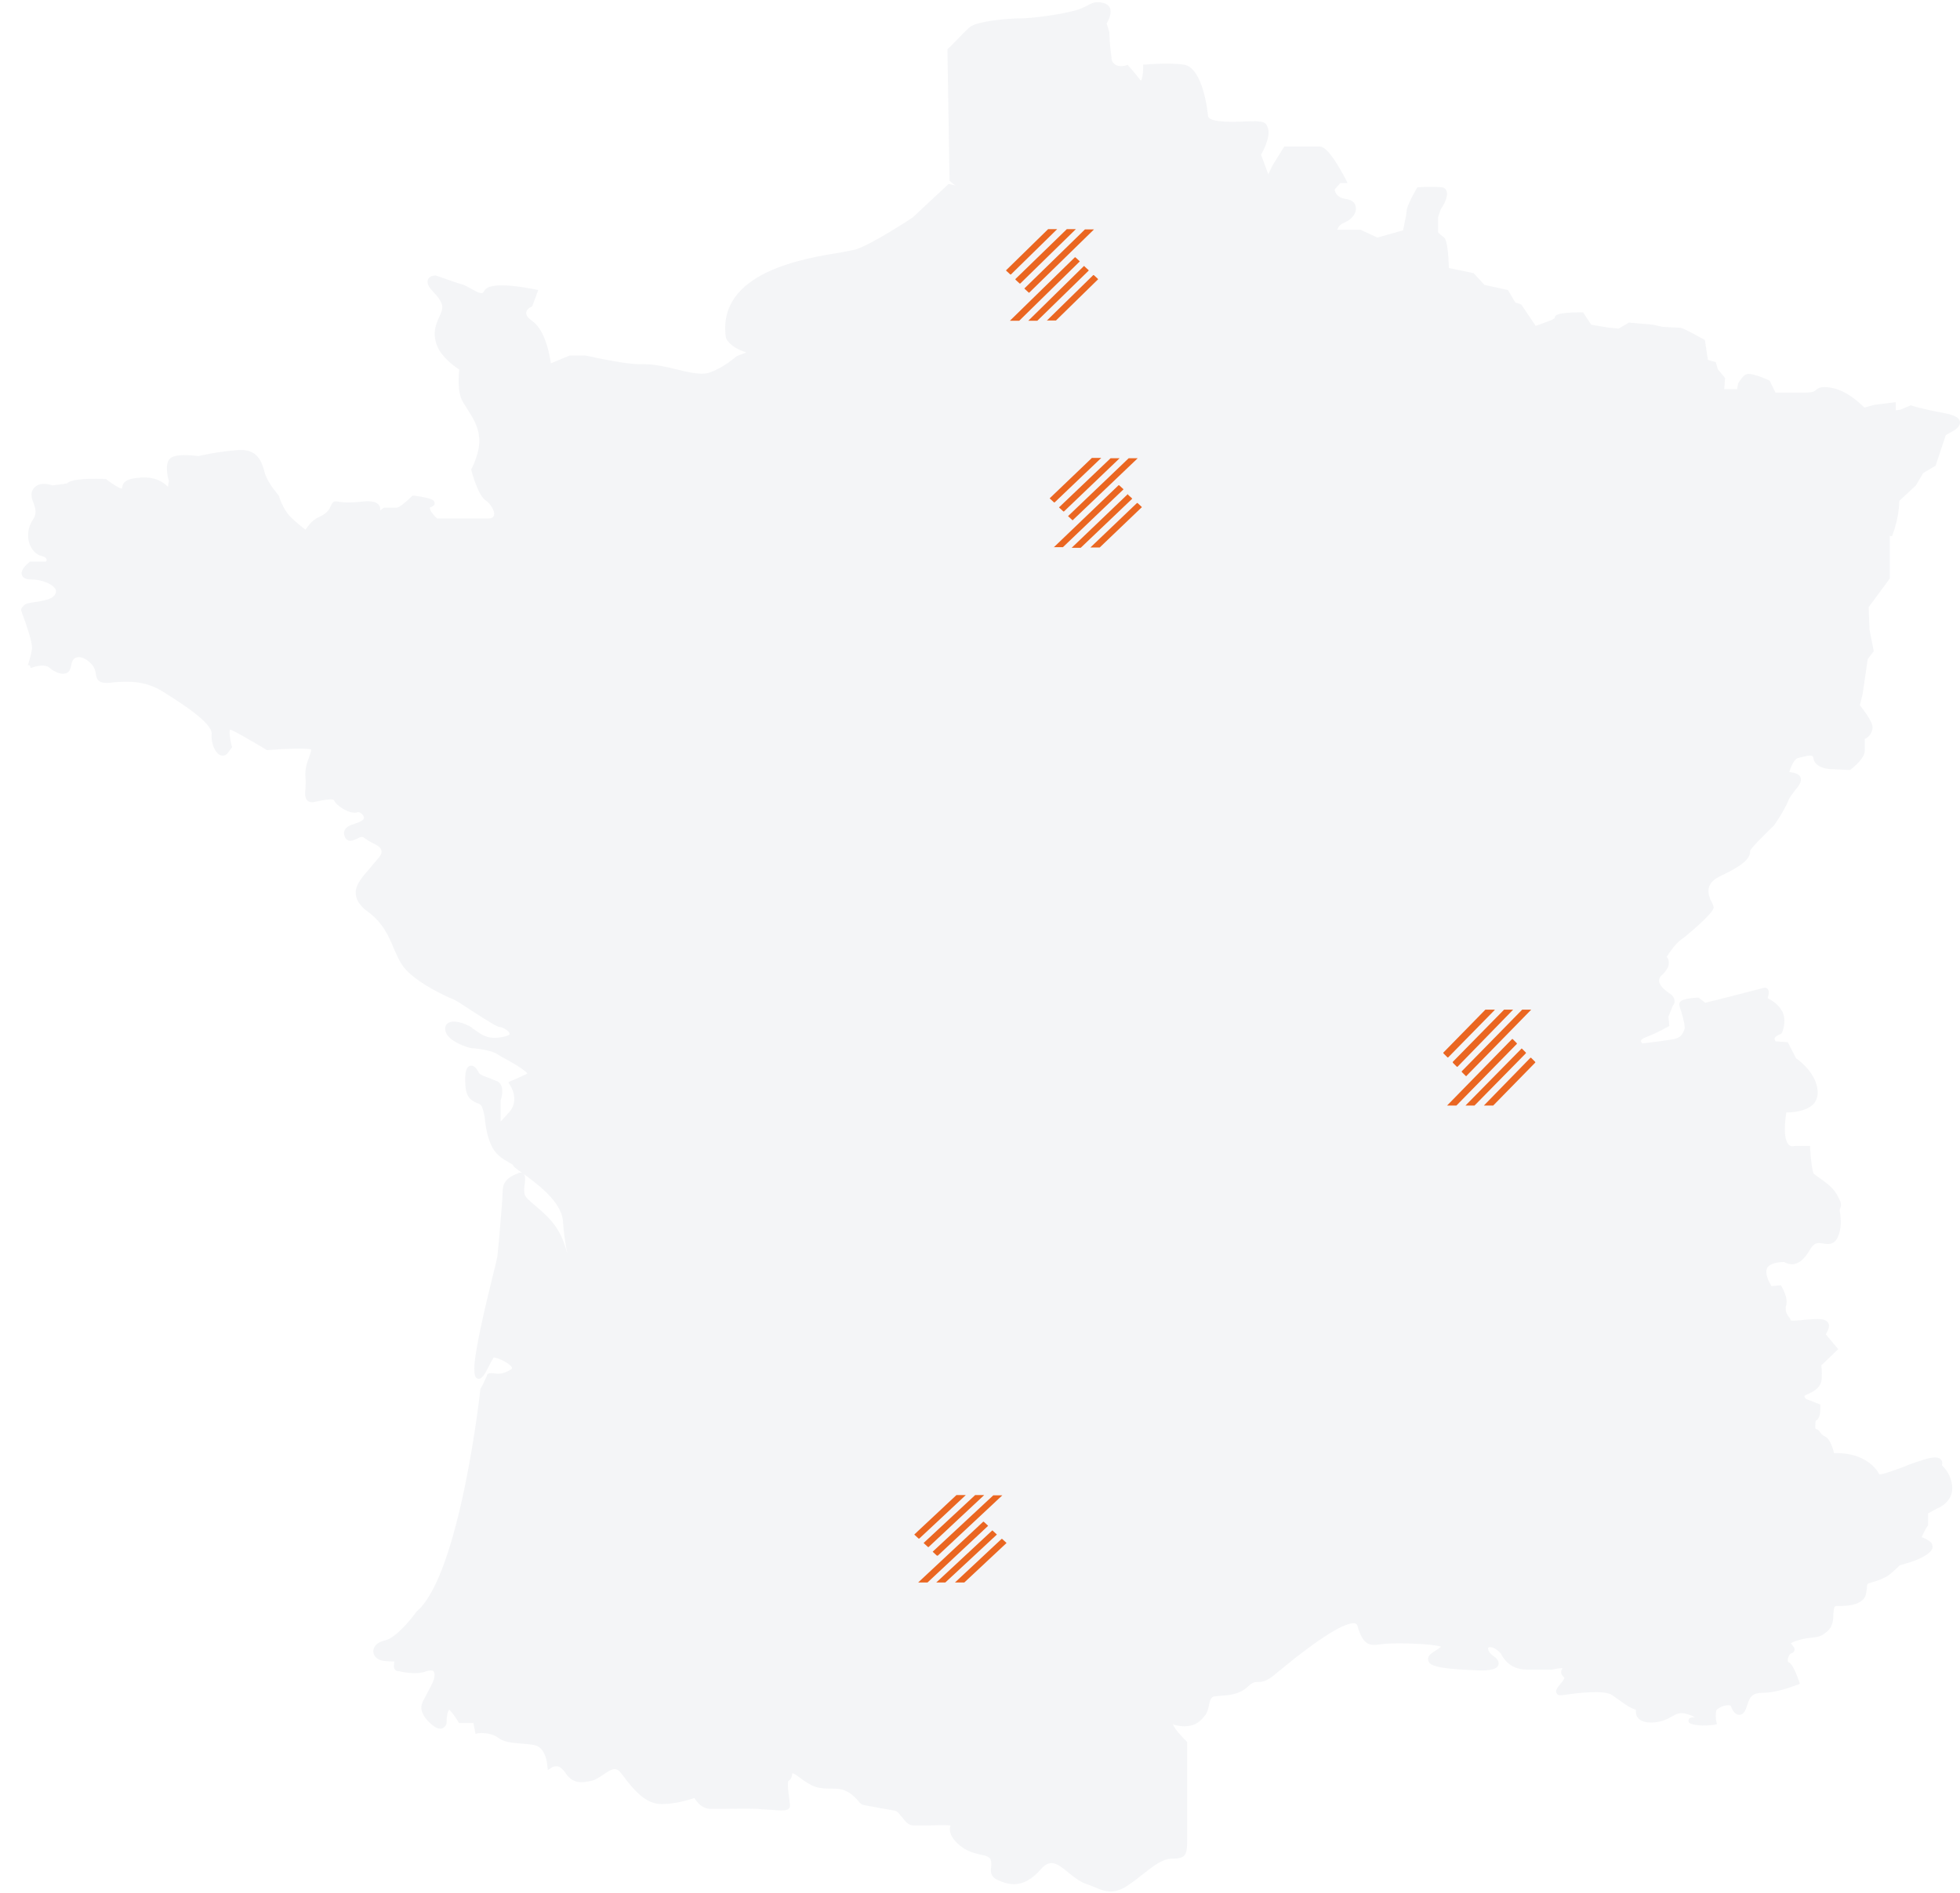 <?xml version="1.0" encoding="utf-8"?>
<!-- Generator: Adobe Illustrator 22.0.0, SVG Export Plug-In . SVG Version: 6.00 Build 0)  -->
<svg version="1.1" id="Calque_1" xmlns="http://www.w3.org/2000/svg" xmlns:xlink="http://www.w3.org/1999/xlink" x="0px" y="0px"
	 viewBox="0 0 650 628" style="enable-background:new 0 0 650 628;" xml:space="preserve">
<style type="text/css">
	.st0{opacity:5.000000e-02;fill:#1E3758;enable-background:new    ;}
	.st1{fill:#EA6621;}
</style>
<path class="st0" d="M627.5,177.8c0.3-1,2.2-5.6,2.4-11.7l5.5-5.1l2.4-4.1l4.1-2.4l3.4-10.2l2.7-1.5c0.3-0.2,2.2-1.4,2-2.9
	c-0.2-1.4-1.9-2.2-5.3-2.9c-7.7-1.4-10.4-2.4-10.6-2.4l-0.3-0.2l-3.6,1.5l-1.5,0.2v-2.7l-7.2,0.9l-3.2,0.9c-1.4-1.4-6-5.8-11.1-6.6
	c-3.1-0.5-4.1,0-4.9,0.7c-0.5,0.5-1.2,0.9-3.4,0.9h-10.1l-1.9-3.9l-0.3-0.2c-2.7-1.2-6.1-2.4-7.3-2c-1.2,0.3-2.6,2.6-2.9,3.1
	l-0.3,1.9h-4.3l0.3-3.7l-2.4-2.9l-0.7-2.4l-2.6-0.7l-1-6.6l-0.3-0.2c-2.6-1.4-7-3.9-8-3.9c-0.7,0-4.3-0.2-5.8-0.3l-3.1-0.7l-8-0.7
	l-3.4,2l-3.1-0.3l-6-1l-2.7-4.1h-0.5c-8.9,0-8.9,1.2-8.9,1.9c-0.2,0.2-1,0.7-1.7,0.9l-4.6,1.7l-4.8-7.1l-2-0.7l-2.4-4.1l-7.8-1.7
	l-3.6-3.9l-8.2-1.7c-0.3-9.4-1.4-10-1.7-10.2c-0.7-0.5-1.5-1.2-1.9-1.7v-4.9l0.9-2.7c0.7-0.9,2.7-4.3,1.9-6.1
	c-0.2-0.5-0.7-1.2-1.9-1.2c-3.4-0.3-7,0-7.2,0h-0.5l-0.2,0.3c-0.9,1.4-3.4,6.1-3.4,7.5c0,0.9-0.7,4.1-1.2,6.5l-8.5,2.4l-5.6-2.6
	h-7.7c0.2-0.7,0.7-1.7,2.4-2.4c2.4-1,4.1-3.1,3.7-5.1c0-0.7-0.5-2.4-3.4-2.7c-2.9-0.5-3.4-2.2-3.6-3.1l1.9-2.2h2.4l-0.7-1.4
	c-1.7-3.2-5.8-10.7-8.5-10.7h-11.8l-3.9,6.3l-1.4,2.9l-2.4-6.5c0.9-1.5,3.6-6.8,2-9.5c-0.3-0.7-1-1.5-2.7-1.5c-1.4-0.2-3.2,0-5.1,0
	c-4.3,0.2-11.6,0.3-11.8-1.9c0-0.2-1.4-16.2-8.2-17c-5.1-0.7-12.3,0-12.4,0h-0.9v1.4c0,1.7-0.3,3.4-0.7,3.9c-0.2,0-0.2-0.2-0.5-0.5
	c-2.7-3.4-3.7-4.4-3.7-4.4l-0.3-0.3l-0.5,0.2c0,0-2.2,0.7-3.6-0.3c-0.7-0.5-1.2-1.2-1.2-2.4c-0.7-4.9-0.7-8.3-0.7-8.3l-0.9-2.9
	c0.5-0.9,1.7-3.1,1.2-4.9c-0.2-0.7-0.9-1.5-2.2-1.9c-2.6-0.7-3.9,0-5.5,0.9c-1,0.5-2,1-3.7,1.5c-4.8,1.4-14.5,2.7-18.7,2.7
	c-3.7,0-14.1,0.9-16.5,2.9c-2,1.7-6.8,7-7.2,7.1l-0.2,0.3l0.7,43.6l1.9,1.5l-2.2-0.5l-11.9,11.1c-0.2,0.2-13.6,9-19.1,10.7
	c-0.9,0.2-2.4,0.5-4.6,0.9c-12.4,2-41.2,6.6-38.3,28.1c0,0.3,0.9,3.2,6.8,5.1l-3.1,1.2l-0.3,0.2c0,0-4.4,3.9-9.2,5.4
	c-2.6,0.7-6.5-0.2-10.6-1.2c-3.6-0.9-7.3-1.7-10.7-1.7c-4.6,0.2-11.1-1.2-15.3-2c-2.4-0.5-3.9-0.9-4.6-0.9H189l-6.3,2.6
	c-0.5-3.1-1.9-11.1-6.3-14.1c-0.9-0.7-1.9-1.5-1.9-2.6c0-1,1.2-1.9,1.7-2l0.3-0.2l2-5.4l-1-0.2c-3.6-0.7-15.3-2.9-16.9,0.5
	c-0.3,0.5-0.5,0.7-0.7,0.7c-0.7,0.2-2-0.5-3.2-1.2c-0.9-0.5-1.9-1-2.7-1.4c-2.4-0.7-9.4-3.2-9.4-3.2h-0.3c-0.2,0-1.9,0-2.4,1.4
	c-0.5,1.4,0.7,2.9,1.7,3.9c3.4,3.6,3.6,5.1,2.4,7.7c-1.5,3.2-2.7,6-1,10.4c1.4,3.6,5.8,6.8,7.3,7.8c-0.2,1.9-0.7,7.5,1.2,10.7
	c0.5,0.9,1,1.5,1.5,2.4c1.7,2.7,3.6,5.6,3.9,9.4c0.5,4.8-2.4,10-2.4,10.2l-0.2,0.3v0.3c0.2,0.8,2.2,8.5,4.9,10.2
	c1.4,0.9,3.1,3.6,2.6,4.9c-0.2,0.7-0.9,1-2.2,1H145c-1.4-1.2-2.6-2.9-2.4-3.6c0-0.2,0.2-0.2,0.3-0.2c0.9-0.3,1.4-0.9,1.2-1.4
	c0-0.7-0.2-1.5-6.8-2.4h-0.5l-0.3,0.3c-2,2-4.3,3.7-4.9,3.7h-4.3l-1.2,0.9c0-0.5,0-1-0.2-1.4c-0.7-1.4-2.6-1.9-6-1.5
	c-4.6,0.5-6.6,0.2-7.7,0c-1.5-0.3-1.9,0-2.6,1.7c-0.9,2-2.7,2.9-4.4,3.7l-0.5,0.3c-1.5,0.9-2.7,2.6-3.4,3.6
	c-1.2-0.9-3.4-2.7-5.1-4.4c-2.4-2.4-3.7-6.8-3.7-6.8l-0.2-0.3c0,0-3.4-3.9-4.3-6.8c-0.2-0.3-0.2-0.7-0.3-1c-0.9-3.1-2.2-7.7-9-7.1
	c-6.3,0.5-11.9,1.7-12.9,2c-2-0.3-8-0.9-9.5,0.9c-1.7,1.7-0.7,6-0.3,7.3l-0.3,2c-1.4-1.5-4.1-3.4-8.9-3.1c-4.9,0.3-6.1,1.5-6.3,3.4
	v0.2c-0.7,0.2-3.1-1.4-5.1-2.9l-0.2-0.2h-0.3c-2.6-0.2-11.1-0.3-12.6,1.4c-0.7,0.2-3.2,0.5-4.9,0.7c-0.9-0.3-4.8-1.5-6.5,1.4
	c-0.9,1.5-0.3,3.1,0.2,4.4c0.7,1.9,1.2,3.6-0.2,5.6c-1.5,2.2-2,5.1-1.2,7.7c0.7,2.2,2.2,3.9,4.3,4.4c0.9,0.2,1.2,0.5,1.4,0.9
	c0.2,0.3,0,0.7-0.2,0.9H9.9l-0.2,0.2c-0.9,0.7-3.1,2.7-2.4,4.3c0.5,1.4,2.4,1.4,3.1,1.4c3.4,0,7,1.5,8,3.2c0.3,0.7,0.2,1.2-0.2,1.9
	c-1.2,1.7-4.3,2-6.6,2.4c-2,0.3-3.4,0.5-3.9,1.4c-0.7,0.5-0.7,1-0.7,1.4c0.2,0.3,0.3,1,0.7,1.9c1,2.7,3.2,9,2.9,10.9
	c-0.3,1.9-1,4.3-1.4,5.4C9,220.2,9,220.5,9,220.5l0.9,0.2l0.3,0.9c2.2-0.9,4.9-1.2,6.1-0.2c0.5,0.5,3.4,2.7,5.6,1.9
	c0.7-0.2,1.4-0.8,1.7-2.6c0.2-1,0.5-2.2,1.7-2.6c1.4-0.5,3.1,0.3,4.8,1.9c1.4,1.4,1.5,2.6,1.7,3.6c0.2,1.5,0.7,2.9,3.4,2.9
	c0.7,0,1.7,0,2.6-0.2c4.3-0.3,10.2-0.7,16.2,3.1c4.9,3.1,16.5,10.2,16.2,14.1c-0.3,3.4,1.4,6.5,2.9,7c0.9,0.3,1.7,0.2,2.4-0.7l1.5-2
	l-0.2-0.5c-0.5-2.2-0.9-4.6-0.5-5.3c1.7,0.5,8,4.3,11.9,6.6l0.2,0.2h0.3c6.1-0.5,13.1-0.7,14.5-0.2c0,0.5-0.3,1.5-0.7,2.6
	c-0.7,1.7-1.4,3.9-1.2,6.6c0.2,1.4,0,2.7,0,3.7c-0.2,1.9-0.2,3.2,0.7,4.1c0.3,0.3,1,0.5,1.7,0.5c0.3,0,0.9-0.2,1.5-0.3
	c4.4-0.9,5.5-0.7,5.6-0.3c0.9,2,5.6,4.8,7.8,3.9c0.3-0.2,1.4,0.3,1.9,1.2c0.5,0.9,0,1.2-0.2,1.4c-0.7,0.5-1.5,0.9-2.6,1.2
	c-1.5,0.5-2.9,1-3.4,2.2c-0.3,0.5-0.3,1.2,0,2c0.2,0.7,0.7,1.2,1.2,1.4c0.9,0.3,1.9-0.2,2.7-0.5c1.2-0.7,2-1,2.7-0.3
	c0.7,0.5,1.5,1,2.4,1.5c1.5,0.7,3.1,1.5,3.2,2.7c0.2,0.7-0.3,1.7-1.4,2.9c-0.7,0.9-1.4,1.5-2,2.4c-2.7,3.1-5.5,6-5.1,9.2
	c0.2,2,1.5,3.9,4.1,5.8c4.9,3.6,6.8,8,8.5,12.1c1,2.2,1.9,4.4,3.2,6.1c4.1,5.4,15.8,10.6,16.4,10.7c0.9,0.3,3.4,2,6,3.7
	c5.8,3.7,8.7,5.6,9.7,5.6c0.9,0,3.1,1.4,3.1,2.2c0,0.3-0.5,0.7-2,1c-4.8,1-6.8-0.3-9.4-2.2c-0.3-0.3-0.9-0.5-1.2-0.9
	c-2.4-1.5-6-2.6-7.7-1.5c-0.9,0.5-1.2,1.4-1,2.4c0.3,3.6,7.8,6,8.9,6c1.2,0,6.5,0.7,8.2,1.9c0.5,0.3,1.4,0.9,2.4,1.4
	c1.9,1,7,3.9,7.7,5.1c-2.9,1.4-5.3,2.4-5.3,2.4l-1,0.5l0.5,0.9c0.2,0.2,3.6,5.4-0.7,9.5c-0.9,1-1.9,2.2-2.4,2.6c0,0,0-0.2,0-0.3
	v-6.6c0.7-2,1.2-5.4-1.2-6.5c-0.7-0.3-1.5-0.5-2.2-0.9c-1.5-0.5-3.6-1.2-3.9-2c-0.5-1.2-1.5-2.4-2.7-2.2c-1.4,0.3-1.9,2.2-1.7,6
	c0.2,4.6,1.9,5.4,3.7,6.3c0.9,0.3,1.5,0.5,1.9,1.5c0.5,1.4,0.9,3.1,1,4.8c0.3,2.2,0.7,4.8,1.9,7.5c1.4,3.4,4.1,4.9,6,6
	c0.5,0.3,1.4,0.7,1.4,1c0.2,0.5,0.9,1,2.9,2.4c4.3,3.1,13.3,9.5,13.6,16.2c0.2,3.2,0.7,7,1.4,10.4c-0.7-2.4-1.5-4.9-2.9-7.3
	c-2-3.6-5.3-6.3-7.8-8.5c-1.7-1.4-3.2-2.7-3.4-3.6c-0.2-0.9-0.2-2.2,0-3.4c0.2-1.7,0.3-2.9-0.5-3.6c-0.2-0.2-0.7-0.3-1.4-0.2
	l-0.3,0.2c-1.9,0.7-5.1,2-5.1,5.8c0,1.9-0.5,8.3-1,13.6c-0.3,4.3-0.7,7-0.7,7.7c0,0.5-0.9,4.3-1.9,8.2c-2.4,9.7-5.8,24.3-5.8,29.4
	c0,1.9,0.2,3.2,1.2,3.4c1.2,0.3,2.2-1.2,3.7-4.3c0.5-1,1.4-2.6,1.5-2.7c0.9-0.2,5.6,1.9,6.1,3.4c0,0.2,0,0.2-0.3,0.5
	c-2.9,1.9-4.9,1.4-5.1,1.4c-2-0.3-2.6,0-2.7,0.2c-0.2,0.2-0.3,0.5-0.3,0.7c-0.2,0.3-1,2.4-1.9,3.9l-0.2,0.3c0,0.7-6.8,61.4-21,73.7
	l-0.2,0.2c-1.7,2.4-6.8,8.7-10.4,9.5c-3.1,0.7-3.9,2.4-3.9,3.7c0,1.5,1.5,2.9,3.4,3.1c1.5,0.2,2.7,0.2,3.6,0.2
	c-0.2,1-0.3,2.2,0.2,2.7c0.2,0.3,0.7,0.5,1,0.5c0.2,0,0.5,0,1,0.2c1.9,0.3,5.6,1,8.5-0.2c1-0.3,1.9-0.3,2.2,0
	c0.5,0.5,0.5,1.5,0.2,2.7c-0.7,2.2-3.9,7.5-3.7,7.5c0,0.2-1.7,2.4,1.4,6c2,2.2,3.9,3.4,5.3,2.7c0.3-0.2,1.2-0.7,1.2-2
	c0-1.7,0.3-3.6,0.9-4.1c1.5,1.5,2.9,3.9,2.9,3.9l0.3,0.5h4.8l0.7,3.6l0.9-0.2c0,0,3.9-0.5,6.6,1.5c2,1.5,4.8,1.7,7.3,1.9
	c1.9,0.2,3.6,0.2,5.3,0.7c3.4,1.2,3.7,6.6,3.7,6.6l0.2,1.5l1.4-0.9c0,0,0.9-0.5,1.9-0.3c0.9,0.2,1.5,0.9,2.2,1.7
	c2.7,4.4,5.8,3.7,8.9,3.1c1.4-0.3,2.6-1.2,3.9-2c2.7-1.9,4.1-2.6,5.6-1c0.7,0.9,1.4,1.7,2,2.6c2.7,3.4,6,7.3,10.4,8
	c4.4,0.5,10.2-1.2,12.3-1.9c0.7,1.2,2.4,3.6,5.5,3.6c1,0,2.4,0,3.7,0c3.4,0,7.5-0.2,11.8,0c1.7,0.2,3.1,0.2,4.3,0.3
	c3.9,0.3,5.8,0.5,6.3-0.9c0.2-0.5,0-1.4-0.2-3.1c-0.2-1.4-0.7-5.1-0.2-5.6c0.9-0.5,1.2-1.5,1.2-2.2c0-0.2,0-0.3,0.2-0.3
	c0.2,0,0.9,0.3,2,1.2c4.9,3.6,6,3.9,12.1,3.9c3.9,0,6.1,2.4,7.5,3.9c0.7,0.9,1.2,1.4,1.9,1.5c0.7,0.2,2.9,0.5,5.3,1
	c2,0.3,3.9,0.7,5.1,0.9c0.9,0.2,1.5,1.2,2.4,2.2c1,1.4,2.2,2.7,3.7,2.7c0.7,0,1.7,0,2.9,0c3.1,0,7.7-0.2,9.4,0c-0.3,1-0.7,3.1,2.4,6
	c2.7,2.6,5.6,3.2,7.7,3.7c1.7,0.3,2.7,0.7,3.2,1.5c0.3,0.9,0.3,1.7,0.2,2.6c-0.2,1.4-0.3,3.2,2.2,4.3c3.2,1.4,8.2,3.4,14.3-3.6
	c3.1-3.6,5.5-1.9,9.2,1.2c1.9,1.5,3.6,2.9,5.8,3.7c1,0.3,1.9,0.7,2.7,1c2,0.9,3.6,1.5,5.5,1.5c1.9,0,3.9-0.7,6.6-2.7
	c1.5-1,2.9-2.2,4.1-3.1c3.7-2.9,6.5-5.1,9.7-5.1c1.9,0,3.1-0.2,3.9-1c1-1,1-2.9,1-6.6c0-0.9,0-1.7,0-2.7c0-8.5,0-28.1,0-28.1v-0.3
	l-0.3-0.3c-1-1-3.9-3.9-4.4-5.6c0.2,0,0.3,0,0.3,0.2c0.9,0.2,2,0.5,3.4,0.5c4.1,0,5.6-2,7-3.7c0.7-0.9,0.9-2,1.2-3.1
	c0.3-1.7,0.7-2.9,1.7-3.1c0.5,0,1.2-0.2,1.9-0.2c2.7-0.2,6.5-0.3,9.5-3.2c1.5-1.4,2.2-1.4,3.1-1.4c1.2,0,2.7,0,5.6-2.4l1.2-1
	c14-11.6,22.7-16.8,25.6-16c0.3,0.2,0.7,0.3,0.7,0.9c1.9,6.5,4.1,6.5,7.7,6c0.5,0,1.2-0.2,1.9-0.2c4.1-0.3,15.3,0,18.1,1
	c-0.5,0.5-1.2,0.9-1.7,1.2c-1.4,0.9-2.4,1.5-2.6,2.7c0,0.3,0,1,0.5,1.5c1.4,1.9,10.9,2.2,15,2.4c2.7,0.2,7.2,0.2,7.8-1.7
	c0.5-1.4-1-2.6-1.5-2.9c-1.5-1-2-2.2-1.9-2.7c0-0.2,0.2-0.3,0.3-0.3c0.5-0.2,2,0,3.9,2c0.5,1,2.6,5.4,8.7,5.4h8h0.2
	c1.4-0.3,2.7-0.5,3.6-0.5c-1,1.5-0.2,2.4,0.3,2.9c0.2,0.2,0.3,0.3,0.3,0.3s0,0,0,0.2c-0.3,0.5-0.7,1.2-1.2,1.7
	c-1.2,1.5-1.9,2.4-1.4,3.2c0.2,0.2,0.3,0.7,1.2,0.7c0.3,0,0.9,0,2-0.2c3.4-0.5,12.8-1.7,15.3,0.2c1,0.7,1.9,1.4,2.7,1.9
	c1.9,1.4,3.4,2.4,5.1,2.9c0,0.9,0,1.9,0.7,2.7c1,1.2,2.7,1.7,5.5,1.5c2.9-0.3,4.4-1.2,5.8-2c1.9-1,2.9-1.7,6.6-0.2
	c0.3,0.2,0.7,0.3,1,0.5c0,0,0,0-0.2,0c-1,0-1.9,0.2-1.9,1c-0.2,0.9,0.7,1.2,1,1.2c2.9,1,7.3,0.3,7.5,0.3l0.9-0.2l-0.2-0.9
	c-0.2-0.7-0.3-2.7,0-3.7c0.2-0.5,2.2-1.7,3.9-1.7c0.9,0,1,0.3,1,0.5c0.7,1.9,1.7,2.7,2.7,2.7c0.9,0,1.7-0.7,2.2-2
	c0.2-0.5,0.3-0.9,0.5-1.4c0.7-2,1.2-3.9,4.9-3.9c5.5,0,11.4-2.7,11.8-2.7l0.7-0.3l-0.3-0.9c-1.9-5.3-2.9-6.1-3.6-6.3
	c-0.2-0.3-0.2-1.2,0.2-1.9c0.2-0.3,0.3-0.9,0.9-1c0.5-0.2,0.9-0.5,1-1c0.2-0.7-0.3-1.2-0.7-1.7c-0.2-0.2-0.3-0.5-0.5-0.5
	c0,0,0.2-0.5,2-1c2.2-0.7,3.7-0.9,4.9-1c2-0.2,3.2-0.3,5.3-2.2c1.7-1.5,1.9-3.7,1.9-5.6c0.2-2.4,0.3-2.7,1.2-2.7
	c3.9,0,6.8-0.3,8.7-2.2c1-1,1-2.4,1.2-3.6c0-1.2,0.2-1.5,0.5-1.7l1-0.3c1.9-0.5,3.7-1.2,5.1-2c1.5-0.9,3.7-3.1,4.3-3.7l3.4-1
	c1.7-0.5,7.2-2.6,7.5-4.9c0-0.5,0-1.4-0.9-2c-1.2-0.9-2-1.2-2.7-1.4c0.7-1.9,1.9-3.7,1.9-3.7l0.2-0.2V502l3.1-1.7
	c1.9-0.7,5.3-3.1,4.9-7.3c-0.3-3.7-2.4-6-3.4-7c0.2-0.5,0.2-1.2-0.2-1.7c-0.7-1-2.2-1.2-5.3-0.3c-2.2,0.7-4.8,1.5-7.3,2.6
	c-2.9,1-7.2,2.7-8,2.4c-1.4-2.9-6.1-7.3-15-7c-0.3-1.7-1.4-4.9-3.1-5.6c-0.7-0.3-1-0.7-1.4-1.2c-0.3-0.5-0.7-1-1.4-1.2l-0.3-0.2
	c0-1.2,0-2.2,0.2-2.6c1.4-0.5,1.5-3.1,1.5-4.6v-0.7l-4.8-1.9c-0.3-0.3-0.5-0.7-0.5-0.9c0,0,0.2-0.3,0.7-0.5c3.6-1.4,4.6-3.1,4.9-4.4
	c0.3-1.2,0.2-4.1,0-5.3l5.6-5.4l-4.1-4.9c0.5-0.9,1.4-2.4,0.9-3.6c-0.2-0.5-0.9-1.2-2.2-1.4c-1.5-0.2-3.7,0-6,0.2
	c-1.5,0.2-3.6,0.3-4.3,0.2c-0.2-0.5-0.3-0.9-0.7-1.2c-0.5-0.7-1-1.5-1-2.6c0-0.5,0-1,0.2-1.4c0.2-1.5,0.2-2.7-1.5-6l-0.3-0.5
	l-3.1,0.3c-0.9-1.4-2.4-4.3-1.4-6.1c0.9-1.5,3.6-1.9,5.6-1.9c0.5,0.3,1.7,0.9,3.2,0.7c1.9-0.3,3.6-1.9,5.1-4.4
	c1.7-3.1,3.1-2.7,4.8-2.4c1.4,0.2,3.4,0.5,4.6-2c1.5-3.2,1-6,0.9-7.8c-0.2-0.7-0.2-1.2-0.2-1.5c0-0.2,0.2-0.3,0.2-0.5
	c0.5-1.2,0.3-1.9-1.2-4.6c-1.4-2.4-3.9-4.1-5.6-5.3c-0.9-0.7-1.7-1.2-2-1.5c-0.5-0.7-1-4.8-1.2-8.3v-0.9h-4.9h-0.3
	c0,0-1,0.3-1.7-0.2c-0.9-0.7-2.2-3.1-1-10.9c1.9,0,6.5-0.3,8.9-2.7c1-1,1.5-2.4,1.5-3.9c0-6-6-10.6-7.2-11.4l-2.7-5.3l-4.1-0.3
	c-0.2-0.3-0.3-0.7-0.3-1c0.2-0.5,0.9-1,2-1.4l0.3-0.2l0.2-0.3c0-0.2,1.5-3.2,0.3-6.5c-0.9-2-2.6-3.7-5.1-4.9c0.5-1.5,0.5-2.6,0-3.1
	c-0.3-0.3-0.9-0.5-1.4-0.3c-1.2,0.3-16.5,4.3-19.3,4.9l-2.2-1.7h-0.3c-6.1,0.3-6.1,1.7-6.1,2.2c0,0.5,0.2,1.2,0.7,2.6
	c0.5,1.7,1.4,4.9,1,5.8c-0.7,1.7-1.2,2.7-3.7,3.2c-2.6,0.5-8.7,1.2-10.2,1.4c-0.3-0.2-0.5-0.5-0.5-0.9c0-0.2,0.3-0.7,1.7-1.2
	c4.4-1.7,7-3.4,7.2-3.4l0.5-0.3l-0.3-3.1l1.5-3.7c0.3-0.3,0.7-0.9,0.5-1.7c0-1-0.9-1.9-2.2-2.7c-0.7-0.5-2.7-2-2.9-3.7
	c0-0.7,0.2-1.4,1-2c1.5-1.5,2.4-2.9,2.2-4.3c0-0.7-0.3-1.4-0.7-1.7c0.9-1.4,2.9-4.4,4.9-5.8c1.7-1.2,10.7-8.7,10.7-10.6
	c0-0.3-0.2-0.9-0.5-1.5c-0.7-1.2-1.7-3.4-1-5.4c0.5-1.5,1.9-2.7,4.1-3.7c8.7-4.1,9.5-6.3,9.5-8.2c0.3-0.9,4.3-4.9,7.7-8.2l0.2-0.2
	c0.2-0.2,3.4-4.9,4.8-8.3c0.3-0.9,1.2-2,2-3.1c1.4-1.7,2.6-3.2,2-4.6c-0.5-1.2-2.2-1.5-3.4-1.7c-0.2,0-0.2,0-0.3,0
	c0.5-1.9,1.7-4.3,2.7-4.6l0.7-0.2c1.4-0.3,3.4-1,4.3-0.5c0,0,0.2,0.2,0.3,0.7c0.3,2.7,3.9,3.6,5.8,3.6l6.3,0.3l0.3-0.2
	c0.9-0.7,4.6-3.7,4.6-6.1c0-0.3,0-0.9,0-1.4c0-0.9,0-2.4,0-2.6c1.4-0.5,2.6-2.2,2.6-3.9c0-1.5-1.9-4.1-2.2-4.6l-2-2.7l0.9-3.7
	l1.7-11.6l2-2.6l-1.4-7.1l-0.3-7.5l7-9.5v-14.1H627.5z"/>
<path class="st1" d="M350.6,76L335.3,91c-0.1,0.1-0.2,0.1-0.3,0l-1.3-1.2c-0.1-0.1-0.1-0.2,0-0.2L347.6,76H350.6z M334.9,106.4
	l21.5-21c0.1-0.1,0.2-0.1,0.3,0l1.3,1.2c0.1,0.1,0.1,0.2,0,0.2l-20,19.6H334.9z M359.4,88.3L341,106.4h3l17-16.6
	c0.1-0.1,0.1-0.2,0-0.2l-1.3-1.2C359.6,88.2,359.5,88.2,359.4,88.3z M347.1,106.4l15.4-15.1c0.1-0.1,0.2-0.1,0.3,0l1.3,1.2
	c0.1,0.1,0.1,0.2,0,0.2l-13.9,13.6H347.1z M336.8,92.8l1.3,1.2c0.1,0.1,0.2,0.1,0.3,0l18.4-18h-3l-17,16.5
	C336.7,92.6,336.7,92.7,336.8,92.8z M341.1,97l-1.3-1.2c-0.1-0.1-0.1-0.2,0-0.2l20-19.5h3l-21.5,21C341.3,97.1,341.2,97.1,341.1,97z
	"/>
<path class="st1" d="M365.2,151.9l-15.4,14.7c-0.1,0.1-0.2,0.1-0.3,0l-1.3-1.2c-0.1-0.1-0.1-0.2,0-0.2l13.9-13.3H365.2z
	 M349.4,181.6l21.5-20.6c0.1-0.1,0.2-0.1,0.3,0l1.3,1.2c0.1,0.1,0.1,0.2,0,0.2l-20,19.1H349.4z M373.9,164l-18.5,17.7h3l17-16.2
	c0.1-0.1,0.1-0.2,0-0.2l-1.3-1.2C374.1,163.9,374,163.9,373.9,164z M361.6,181.6l15.4-14.7c0.1-0.1,0.2-0.1,0.3,0l1.3,1.2
	c0.1,0.1,0.1,0.2,0,0.2l-13.9,13.3H361.6z M351.3,168.4l1.3,1.2c0.1,0.1,0.2,0.1,0.3,0l18.4-17.6h-3l-17,16.2
	C351.2,168.2,351.2,168.3,351.3,168.4z M355.6,172.5l-1.3-1.2c-0.1-0.1-0.1-0.2,0-0.2l20-19.1h3l-21.5,20.5
	C355.8,172.6,355.7,172.6,355.6,172.5z"/>
<path class="st1" d="M320.3,495.9l-15.4,14.4c-0.1,0.1-0.2,0.1-0.3,0l-1.3-1.2c-0.1-0.1-0.1-0.2,0-0.2l13.9-13H320.3z M304.5,524.9
	l21.5-20.1c0.1-0.1,0.2-0.1,0.3,0l1.3,1.2c0.1,0.1,0.1,0.2,0,0.2l-20,18.7H304.5z M329,507.7l-18.5,17.2h3l17-15.8
	c0.1-0.1,0.1-0.2,0-0.2l-1.3-1.2C329.2,507.6,329.1,507.6,329,507.7z M316.7,524.9l15.4-14.4c0.1-0.1,0.2-0.1,0.3,0l1.3,1.2
	c0.1,0.1,0.1,0.2,0,0.2l-13.9,13H316.7z M306.4,511.9l1.3,1.2c0.1,0.1,0.2,0.1,0.3,0l18.4-17.2h-3l-17,15.8
	C306.3,511.8,306.3,511.9,306.4,511.9z M310.7,516l-1.3-1.2c-0.1-0.1-0.1-0.2,0-0.2l20-18.6h3L311,516
	C310.9,516,310.8,516,310.7,516z"/>
<path class="st1" d="M495.7,335l-15.4,15.7c-0.1,0.1-0.2,0.1-0.3,0l-1.3-1.3c-0.1-0.1-0.1-0.2,0-0.3l13.9-14.2H495.7z M479.9,366.7
	l21.5-22c0.1-0.1,0.2-0.1,0.3,0l1.3,1.3c0.1,0.1,0.1,0.2,0,0.3l-20,20.4H479.9z M504.5,347.9L486,366.7h3l17-17.3
	c0.1-0.1,0.1-0.2,0-0.3l-1.3-1.3C504.7,347.8,504.5,347.8,504.5,347.9z M492.1,366.7l15.4-15.8c0.1-0.1,0.2-0.1,0.3,0l1.3,1.3
	c0.1,0.1,0.1,0.2,0,0.3l-13.9,14.2H492.1z M481.8,352.5l1.3,1.3c0.1,0.1,0.2,0.1,0.3,0l18.4-18.9h-3l-17,17.3
	C481.8,352.3,481.8,352.5,481.8,352.5z M486.1,356.9l-1.3-1.3c-0.1-0.1-0.1-0.2,0-0.3l20-20.4h3l-21.5,22
	C486.3,357,486.2,357,486.1,356.9z"/>
</svg>
